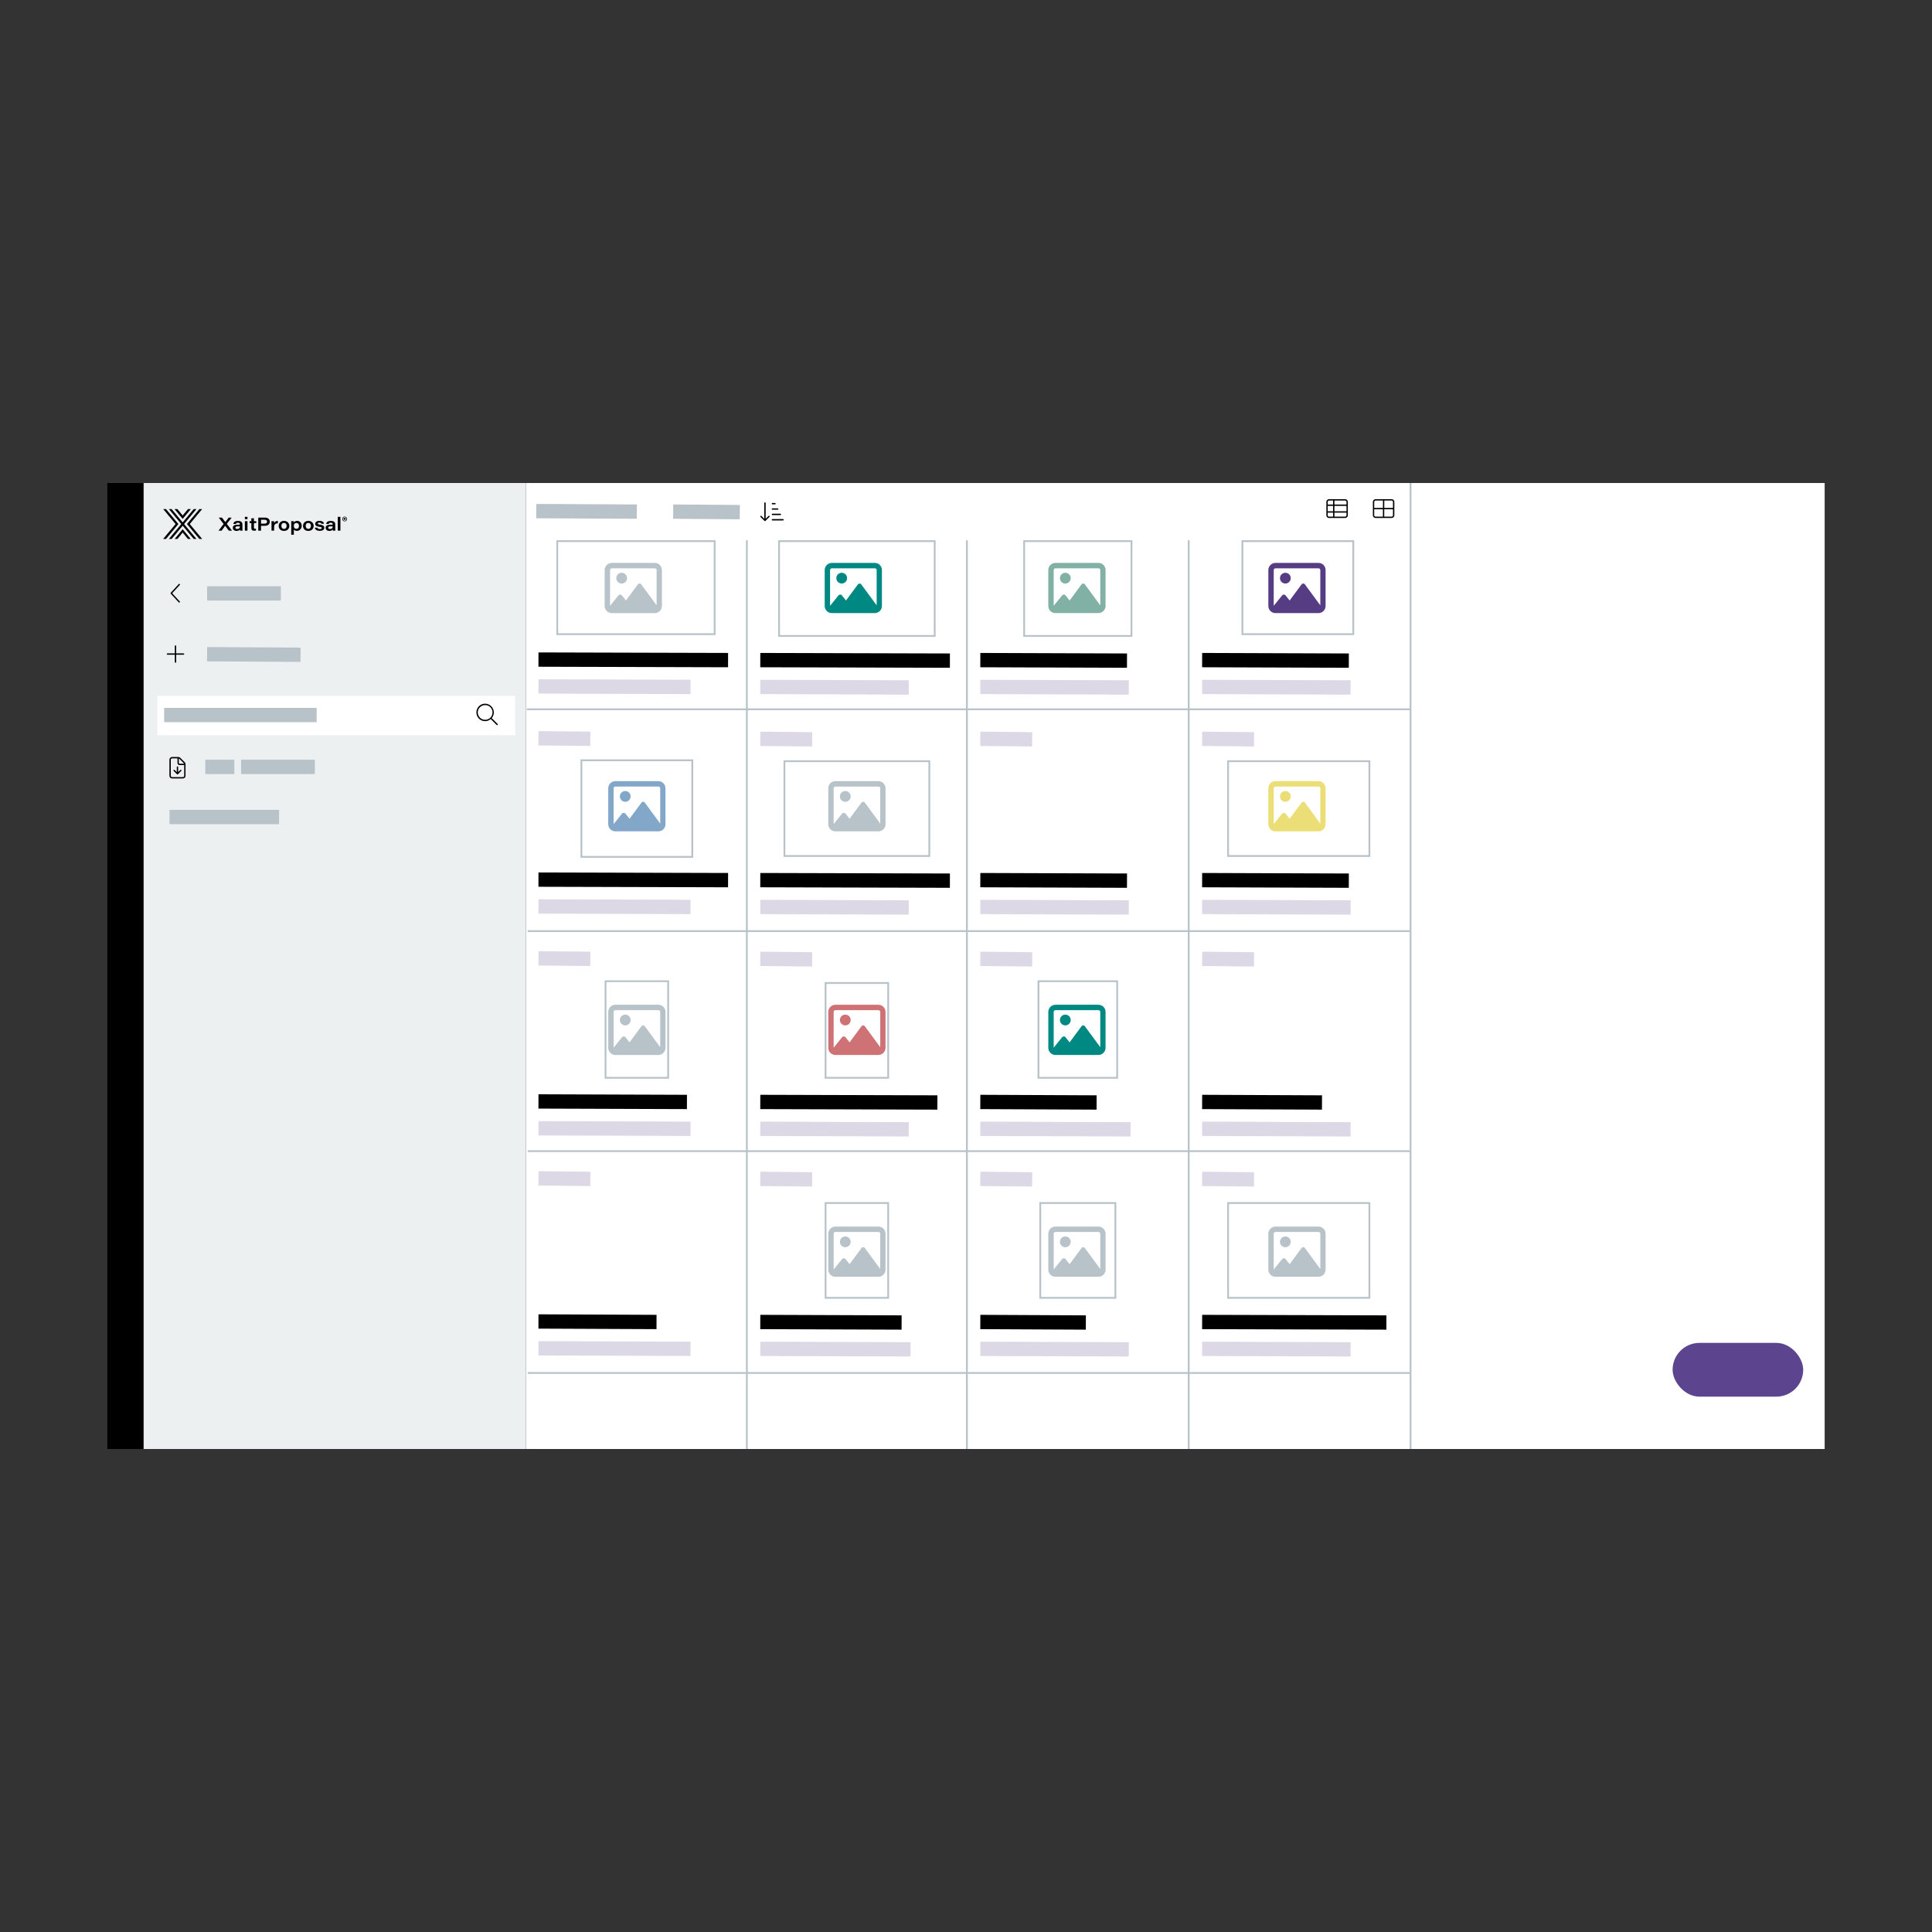 <?xml version="1.0" encoding="UTF-8"?>
<svg id="Layer_1" data-name="Layer 1" xmlns="http://www.w3.org/2000/svg" width="1080" height="1080" viewBox="0 0 1080 1080">
  <rect x="0" y="0" width="1080" height="1080" fill="#333333" stroke="none"/>
  <g>
    <rect x="80.37" y="270" width="213.63" height="540" style="fill: #edf0f1;"/>
    <rect x="294" y="270" width="726" height="540" style="fill: #fff;"/>
    <path d="m370.01,318.68v20.04c0,2.21-1.79,4.01-4.01,4.01h-24.04c-2.16,0-3.95-1.79-3.95-4.01v-20.04c0-2.21,1.79-4.01,3.95-4.01h24.04c2.27,0,4.01,1.79,4.01,4.01Zm-2.95,19.62v-19.62c0-.55-.45-1-1-1h-24.04c-.55,0-1,.45-1,1v19.98s0,0,0,0l4.73-5.87c.22-.27.56-.43.93-.43s.71.16.92.43l2.32,2.89,6.67-9.02c.21-.29.57-.46.95-.46s.74.18.9.46l8.56,11.64h.06Zm-16.53-15.11c0,1.66-1.35,3.01-3.01,3.01s-3.01-1.35-3.01-3.01,1.35-3.01,3.01-3.01,3.01,1.35,3.01,3.01Z" style="fill: #b8c2c9;"/>
    <path d="m493.01,318.68v20.04c0,2.21-1.79,4.01-4.01,4.01h-24.04c-2.16,0-3.95-1.79-3.95-4.01v-20.04c0-2.21,1.79-4.01,3.95-4.01h24.04c2.27,0,4.01,1.79,4.01,4.01Zm-2.95,19.62v-19.62c0-.55-.45-1-1-1h-24.04c-.55,0-1,.45-1,1v19.98s0,0,0,0l4.73-5.87c.22-.27.56-.43.93-.43s.71.16.92.43l2.32,2.89,6.67-9.02c.21-.29.57-.46.95-.46s.74.18.9.46l8.56,11.64h.06Zm-16.53-15.11c0,1.66-1.35,3.01-3.01,3.01s-3.01-1.35-3.01-3.01,1.35-3.01,3.01-3.01,3.01,1.35,3.01,3.01Z" style="fill: #008883;"/>
    <path d="m618.01,318.68v20.04c0,2.21-1.79,4.01-4.01,4.01h-24.04c-2.16,0-3.95-1.79-3.95-4.01v-20.04c0-2.21,1.79-4.01,3.95-4.01h24.04c2.27,0,4.01,1.79,4.01,4.01Zm-2.95,19.62v-19.62c0-.55-.45-1-1-1h-24.04c-.55,0-1,.45-1,1v19.98s0,0,0,0l4.73-5.87c.22-.27.56-.43.93-.43s.71.16.92.43l2.32,2.89,6.67-9.02c.21-.29.57-.46.95-.46s.74.18.9.46l8.56,11.64h.06Zm-16.53-15.11c0,1.66-1.35,3.01-3.01,3.01s-3.01-1.35-3.01-3.01,1.35-3.01,3.01-3.01,3.01,1.35,3.01,3.01Z" style="fill: #81b1a5;"/>
    <path d="m741.01,318.68v20.04c0,2.21-1.79,4.01-4.01,4.01h-24.04c-2.16,0-3.95-1.79-3.95-4.01v-20.04c0-2.21,1.79-4.01,3.95-4.01h24.04c2.27,0,4.01,1.79,4.01,4.01Zm-2.95,19.62v-19.62c0-.55-.45-1-1-1h-24.04c-.55,0-1,.45-1,1v19.98s0,0,0,0l4.73-5.87c.22-.27.56-.43.93-.43s.71.16.92.43l2.32,2.89,6.67-9.02c.21-.29.57-.46.95-.46s.74.18.9.46l8.56,11.64h.06Zm-16.53-15.11c0,1.66-1.35,3.01-3.01,3.01s-3.01-1.35-3.01-3.01,1.35-3.01,3.01-3.01,3.01,1.35,3.01,3.01Z" style="fill: #553c83;"/>
    <path d="m372.01,440.68v20.04c0,2.21-1.79,4.01-4.01,4.01h-24.04c-2.16,0-3.95-1.79-3.95-4.01v-20.04c0-2.21,1.79-4.01,3.95-4.01h24.04c2.27,0,4.01,1.79,4.01,4.01Zm-2.95,19.62v-19.62c0-.55-.45-1-1-1h-24.04c-.55,0-1,.45-1,1v19.98s0,0,0,0l4.73-5.87c.22-.27.56-.43.93-.43s.71.16.92.43l2.32,2.89,6.67-9.02c.21-.29.57-.46.95-.46s.74.18.9.46l8.56,11.64h.06Zm-16.53-15.11c0,1.66-1.35,3.01-3.01,3.01s-3.01-1.35-3.01-3.01,1.35-3.01,3.01-3.01,3.01,1.35,3.01,3.01Z" style="fill: #83a7c9;"/>
    <path d="m495.01,440.68v20.04c0,2.21-1.79,4.01-4.01,4.01h-24.04c-2.16,0-3.95-1.79-3.95-4.01v-20.04c0-2.21,1.79-4.01,3.95-4.01h24.04c2.27,0,4.01,1.79,4.01,4.01Zm-2.95,19.62v-19.62c0-.55-.45-1-1-1h-24.04c-.55,0-1,.45-1,1v19.98s0,0,0,0l4.73-5.87c.22-.27.56-.43.93-.43s.71.16.92.43l2.32,2.89,6.67-9.02c.21-.29.57-.46.95-.46s.74.18.9.46l8.56,11.64h.06Zm-16.53-15.11c0,1.66-1.35,3.01-3.01,3.01s-3.01-1.35-3.01-3.01,1.35-3.01,3.01-3.01,3.01,1.35,3.01,3.01Z" style="fill: #b8c2c9;"/>
    <path d="m741.01,440.68v20.04c0,2.21-1.79,4.01-4.01,4.01h-24.04c-2.16,0-3.95-1.79-3.95-4.01v-20.04c0-2.21,1.79-4.01,3.95-4.01h24.04c2.27,0,4.01,1.79,4.01,4.01Zm-2.95,19.62v-19.62c0-.55-.45-1-1-1h-24.04c-.55,0-1,.45-1,1v19.98s0,0,0,0l4.73-5.87c.22-.27.56-.43.93-.43s.71.16.92.43l2.32,2.89,6.67-9.02c.21-.29.57-.46.95-.46s.74.18.9.46l8.56,11.64h.06Zm-16.53-15.11c0,1.66-1.35,3.01-3.01,3.01s-3.01-1.35-3.01-3.01,1.35-3.01,3.01-3.01,3.01,1.35,3.01,3.01Z" style="fill: #ebde76;"/>
    <path d="m372.01,565.68v20.04c0,2.21-1.79,4.01-4.01,4.01h-24.04c-2.16,0-3.95-1.79-3.95-4.01v-20.04c0-2.21,1.79-4.01,3.95-4.01h24.04c2.27,0,4.01,1.79,4.01,4.01Zm-2.95,19.62v-19.62c0-.55-.45-1-1-1h-24.04c-.55,0-1,.45-1,1v19.98s0,0,0,0l4.73-5.87c.22-.27.56-.43.93-.43s.71.16.92.43l2.32,2.89,6.67-9.02c.21-.29.57-.46.95-.46s.74.18.9.46l8.56,11.64h.06Zm-16.53-15.11c0,1.66-1.35,3.01-3.01,3.01s-3.01-1.35-3.01-3.01,1.35-3.01,3.01-3.01,3.01,1.35,3.01,3.01Z" style="fill: #b8c2c9;"/>
    <path d="m495.01,565.68v20.04c0,2.21-1.79,4.01-4.01,4.01h-24.04c-2.16,0-3.95-1.79-3.95-4.01v-20.04c0-2.21,1.79-4.01,3.95-4.01h24.04c2.27,0,4.01,1.79,4.01,4.01Zm-2.95,19.62v-19.62c0-.55-.45-1-1-1h-24.04c-.55,0-1,.45-1,1v19.98s0,0,0,0l4.73-5.87c.22-.27.56-.43.93-.43s.71.16.92.43l2.32,2.89,6.67-9.02c.21-.29.57-.46.95-.46s.74.18.9.46l8.56,11.64h.06Zm-16.53-15.11c0,1.66-1.35,3.01-3.01,3.01s-3.01-1.35-3.01-3.01,1.35-3.01,3.01-3.01,3.01,1.35,3.01,3.01Z" style="fill: #cf7275;"/>
    <path d="m618.01,565.68v20.04c0,2.21-1.79,4.01-4.01,4.01h-24.04c-2.16,0-3.95-1.79-3.95-4.01v-20.04c0-2.21,1.79-4.01,3.95-4.01h24.04c2.27,0,4.01,1.79,4.01,4.01Zm-2.95,19.62v-19.62c0-.55-.45-1-1-1h-24.04c-.55,0-1,.45-1,1v19.98s0,0,0,0l4.73-5.87c.22-.27.56-.43.93-.43s.71.16.92.43l2.32,2.89,6.67-9.02c.21-.29.57-.46.95-.46s.74.18.9.46l8.56,11.64h.06Zm-16.53-15.11c0,1.66-1.35,3.01-3.01,3.01s-3.01-1.35-3.01-3.01,1.35-3.01,3.01-3.01,3.01,1.35,3.01,3.01Z" style="fill: #008883;"/>
    <path d="m495.01,689.68v20.04c0,2.21-1.79,4.01-4.01,4.01h-24.04c-2.16,0-3.95-1.79-3.95-4.01v-20.04c0-2.21,1.79-4.01,3.95-4.01h24.04c2.27,0,4.01,1.79,4.01,4.01Zm-2.95,19.62v-19.62c0-.55-.45-1-1-1h-24.04c-.55,0-1,.45-1,1v19.98s0,0,0,0l4.73-5.87c.22-.27.56-.43.93-.43s.71.16.92.43l2.32,2.89,6.67-9.02c.21-.29.57-.46.95-.46s.74.18.9.46l8.56,11.64h.06Zm-16.53-15.11c0,1.66-1.35,3.01-3.01,3.01s-3.01-1.35-3.01-3.01,1.35-3.01,3.01-3.01,3.01,1.35,3.01,3.01Z" style="fill: #b8c2c9;"/>
    <path d="m618.01,689.68v20.04c0,2.21-1.79,4.01-4.01,4.01h-24.04c-2.16,0-3.95-1.79-3.95-4.01v-20.04c0-2.21,1.79-4.01,3.95-4.01h24.04c2.27,0,4.01,1.79,4.01,4.01Zm-2.95,19.62v-19.62c0-.55-.45-1-1-1h-24.04c-.55,0-1,.45-1,1v19.98s0,0,0,0l4.73-5.87c.22-.27.56-.43.93-.43s.71.16.92.43l2.32,2.89,6.67-9.02c.21-.29.57-.46.95-.46s.74.18.9.46l8.56,11.64h.06Zm-16.53-15.11c0,1.66-1.35,3.01-3.01,3.01s-3.01-1.35-3.01-3.01,1.35-3.01,3.01-3.01,3.01,1.35,3.01,3.01Z" style="fill: #b8c2c9;"/>
    <path d="m741.01,689.68v20.04c0,2.21-1.79,4.01-4.01,4.01h-24.04c-2.16,0-3.95-1.79-3.95-4.01v-20.04c0-2.21,1.79-4.01,3.95-4.01h24.04c2.27,0,4.01,1.79,4.01,4.01Zm-2.95,19.62v-19.62c0-.55-.45-1-1-1h-24.04c-.55,0-1,.45-1,1v19.98s0,0,0,0l4.73-5.87c.22-.27.56-.43.93-.43s.71.16.92.43l2.32,2.89,6.67-9.02c.21-.29.57-.46.95-.46s.74.18.9.46l8.56,11.64h.06Zm-16.53-15.11c0,1.66-1.35,3.01-3.01,3.01s-3.01-1.35-3.01-3.01,1.35-3.01,3.01-3.01,3.01,1.35,3.01,3.01Z" style="fill: #b8c2c9;"/>
    <g>
      <polygon points="127.9 296.63 125.87 293.93 125.85 293.93 123.89 296.63 122.17 296.63 125 292.9 122.26 289.34 124.07 289.34 125.95 291.85 125.96 291.85 127.85 289.34 129.52 289.34 126.77 292.84 129.68 296.63 127.9 296.63"/>
      <path d="m134.09,294.24c-.14,0-.5,0-1.14,0-.97,0-1.38.24-1.38.75,0,.4.31.73,1.01.73,1.07,0,1.51-.55,1.51-1.35v-.13Zm1.43.96c0,.63.03,1.31.04,1.43h-1.38c-.04-.15-.05-.5-.06-.65-.28.49-.89.8-1.93.8-1.47,0-2.04-.89-2.04-1.72,0-1.38,1.22-1.76,2.77-1.76h1.17v-.2c0-.48-.21-.89-1.1-.89-.82,0-1,.33-1.08.69h-1.46c.05-.67.52-1.7,2.52-1.7,2.18,0,2.54,1.04,2.54,1.92v2.09Z"/>
      <path d="m136.88,291.33h1.46v5.3h-1.46v-5.3Zm0-2.41h1.46v1.29h-1.46v-1.29Z"/>
      <path d="m139.51,291.33h.98v-1.61h1.47v1.61h1.28v1.08h-1.28v2.44c0,.5.11.73.65.73.15,0,.33,0,.48-.04v1.02c-.27.08-.62.11-.99.11-1.24,0-1.6-.54-1.6-1.58v-2.69h-.98v-1.08Z"/>
      <path d="m145.92,292.71h1.98c.83,0,1.38-.27,1.38-1.1,0-.67-.43-1.07-1.38-1.07h-1.98v2.17Zm-1.54-3.37h3.66c1.73,0,2.76.88,2.76,2.25,0,1.47-1.04,2.34-2.77,2.34h-2.12v2.71h-1.54v-7.3Z"/>
      <path d="m151.77,292.77c0-.48,0-.96-.01-1.44h1.43c.02.18.05.76.05,1.1.31-.73,1-1.26,2.08-1.24v1.34c-1.21-.02-2.08.54-2.08,2.07v2.02h-1.46v-3.86Z"/>
      <path d="m157.28,293.98c0,.88.52,1.67,1.48,1.67s1.47-.76,1.47-1.65-.47-1.69-1.48-1.69-1.47.78-1.47,1.67m4.46,0c0,1.58-1.07,2.8-3.02,2.8s-2.92-1.33-2.92-2.8,1.05-2.8,2.99-2.8,2.96,1.45,2.96,2.79"/>
      <path d="m167.15,293.96c0-.83-.47-1.61-1.44-1.61-1.06,0-1.48.7-1.48,1.65s.5,1.61,1.46,1.61,1.46-.71,1.46-1.65m-2.89,2.08v2.86h-1.46v-6.26c0-.43,0-.88-.01-1.31h1.43c.02.12.04.48.04.75.3-.47.87-.9,1.91-.9,1.39,0,2.48,1.15,2.48,2.69,0,1.81-1.28,2.9-2.68,2.9-.94,0-1.45-.38-1.71-.75"/>
      <path d="m170.87,293.98c0,.88.52,1.67,1.48,1.67s1.47-.76,1.47-1.65-.47-1.69-1.48-1.69-1.47.78-1.47,1.67m4.46,0c0,1.58-1.07,2.8-3.02,2.8s-2.92-1.33-2.92-2.8,1.05-2.8,2.99-2.8,2.96,1.45,2.96,2.79"/>
      <path d="m177.44,295.01c.15.46.56.74,1.36.74s1.06-.26,1.06-.59c0-.34-.24-.54-1.39-.69-1.97-.27-2.27-.98-2.27-1.64,0-.77.59-1.66,2.38-1.66s2.47.9,2.54,1.62h-1.45c-.08-.27-.27-.63-1.16-.63-.74,0-.89.3-.89.52,0,.28.19.44,1.25.59,2.1.31,2.41,1,2.41,1.75,0,.96-.73,1.73-2.6,1.73-1.48,0-2.54-.62-2.71-1.77h1.45Z"/>
      <path d="m185.98,294.24c-.14,0-.5,0-1.14,0-.97,0-1.38.24-1.38.75,0,.4.31.73,1.01.73,1.07,0,1.51-.55,1.51-1.35v-.13Zm1.43.96c0,.63.03,1.31.04,1.43h-1.38c-.04-.15-.05-.5-.06-.65-.28.49-.89.8-1.93.8-1.47,0-2.04-.89-2.04-1.72,0-1.38,1.22-1.76,2.77-1.76h1.17v-.2c0-.48-.21-.89-1.1-.89-.82,0-1,.33-1.08.69h-1.46c.05-.67.52-1.7,2.53-1.7,2.18,0,2.54,1.04,2.54,1.92v2.09Z"/>
      <rect x="188.83" y="288.92" width="1.46" height="7.71"/>
      <polygon points="97.65 301.27 99.2 301.27 102.11 297.69 105.04 301.27 106.59 301.27 102.11 295.83 97.65 301.27"/>
      <polygon points="105.08 284.58 102.11 288.14 99.16 284.58 97.55 284.58 102.11 290.07 106.68 284.58 105.08 284.58"/>
      <polygon points="91.25 284.58 98.16 292.94 91.19 301.27 92.8 301.27 99.73 292.94 92.79 284.58 91.25 284.58"/>
      <polygon points="111.45 284.58 104.51 292.94 111.44 301.27 113.01 301.27 106.08 292.94 113 284.58 111.45 284.58"/>
      <polygon points="108.29 284.58 102.12 292.03 95.95 284.58 94.41 284.58 101.35 292.94 94.41 301.27 95.95 301.27 102.14 293.88 108.29 301.27 109.83 301.27 102.89 292.94 109.83 284.58 108.29 284.58"/>
      <path d="m192.51,289.99h.21c.11,0,.19-.04.19-.14,0-.09-.05-.14-.2-.14h-.2v.28Zm-.37.72v-1.27h.66c.27,0,.48.13.48.38,0,.15-.09.25-.18.29.09.04.15.14.15.32,0,.07,0,.19,0,.28h-.37s-.02-.2-.02-.26c0-.14-.04-.2-.17-.2h-.18v.46h-.36Zm-.45-.61c0,.6.41,1.03.99,1.03.65,0,.99-.41.99-1.02s-.38-1.04-.99-1.04c-.67,0-.99.43-.99,1.03m2.31,0c0,.79-.55,1.33-1.32,1.33s-1.33-.56-1.33-1.33.54-1.31,1.33-1.31,1.32.61,1.32,1.31"/>
    </g>
    <line x1="115.76" y1="331.71" x2="157" y2="331.71" style="fill: none; stroke: #b8c2c9; stroke-miterlimit: 10; stroke-width: 8px;"/>
    <line x1="115.76" y1="365.71" x2="168" y2="366" style="fill: none; stroke: #b8c2c9; stroke-miterlimit: 10; stroke-width: 8px;"/>
    <line x1="376.31" y1="286" x2="413.55" y2="286.29" style="fill: none; stroke: #b8c2c9; stroke-miterlimit: 10; stroke-width: 8px;"/>
    <line x1="299.76" y1="285.71" x2="356" y2="286" style="fill: none; stroke: #b8c2c9; stroke-miterlimit: 10; stroke-width: 8px;"/>
    <line x1="301" y1="412.71" x2="330" y2="413" style="fill: none; stroke: #ddd8e6; stroke-miterlimit: 10; stroke-width: 8px;"/>
    <line x1="425" y1="413" x2="454" y2="413.29" style="fill: none; stroke: #ddd8e6; stroke-miterlimit: 10; stroke-width: 8px;"/>
    <line x1="548" y1="413" x2="577" y2="413.29" style="fill: none; stroke: #ddd8e6; stroke-miterlimit: 10; stroke-width: 8px;"/>
    <line x1="672" y1="413" x2="701" y2="413.29" style="fill: none; stroke: #ddd8e6; stroke-miterlimit: 10; stroke-width: 8px;"/>
    <line x1="301" y1="491.71" x2="407" y2="492" style="fill: none; stroke: #000; stroke-miterlimit: 10; stroke-width: 8px;"/>
    <line x1="425" y1="492" x2="531" y2="492.29" style="fill: none; stroke: #000; stroke-miterlimit: 10; stroke-width: 8px;"/>
    <line x1="548" y1="492" x2="630" y2="492.29" style="fill: none; stroke: #000; stroke-miterlimit: 10; stroke-width: 8px;"/>
    <line x1="672" y1="492" x2="754" y2="492.29" style="fill: none; stroke: #000; stroke-miterlimit: 10; stroke-width: 8px;"/>
    <line x1="301" y1="506.71" x2="386" y2="507" style="fill: none; stroke: #ddd8e6; stroke-miterlimit: 10; stroke-width: 8px;"/>
    <line x1="425" y1="507" x2="508" y2="507.29" style="fill: none; stroke: #ddd8e6; stroke-miterlimit: 10; stroke-width: 8px;"/>
    <line x1="548" y1="507" x2="631" y2="507.29" style="fill: none; stroke: #ddd8e6; stroke-miterlimit: 10; stroke-width: 8px;"/>
    <line x1="672" y1="507" x2="755" y2="507.29" style="fill: none; stroke: #ddd8e6; stroke-miterlimit: 10; stroke-width: 8px;"/>
    <line x1="301" y1="368.71" x2="407" y2="369" style="fill: none; stroke: #000; stroke-miterlimit: 10; stroke-width: 8px;"/>
    <line x1="425" y1="369" x2="531" y2="369.29" style="fill: none; stroke: #000; stroke-miterlimit: 10; stroke-width: 8px;"/>
    <line x1="548" y1="369" x2="630" y2="369.29" style="fill: none; stroke: #000; stroke-miterlimit: 10; stroke-width: 8px;"/>
    <line x1="672" y1="369" x2="754" y2="369.29" style="fill: none; stroke: #000; stroke-miterlimit: 10; stroke-width: 8px;"/>
    <line x1="301" y1="383.71" x2="386" y2="384" style="fill: none; stroke: #ddd8e6; stroke-miterlimit: 10; stroke-width: 8px;"/>
    <line x1="425" y1="384" x2="508" y2="384.29" style="fill: none; stroke: #ddd8e6; stroke-miterlimit: 10; stroke-width: 8px;"/>
    <line x1="548" y1="384" x2="631" y2="384.29" style="fill: none; stroke: #ddd8e6; stroke-miterlimit: 10; stroke-width: 8px;"/>
    <line x1="672" y1="384" x2="755" y2="384.29" style="fill: none; stroke: #ddd8e6; stroke-miterlimit: 10; stroke-width: 8px;"/>
    <line x1="301" y1="615.71" x2="384" y2="616" style="fill: none; stroke: #000; stroke-miterlimit: 10; stroke-width: 8px;"/>
    <line x1="425" y1="616" x2="524" y2="616.29" style="fill: none; stroke: #000; stroke-miterlimit: 10; stroke-width: 8px;"/>
    <line x1="548" y1="616" x2="613" y2="616.29" style="fill: none; stroke: #000; stroke-miterlimit: 10; stroke-width: 8px;"/>
    <line x1="672" y1="616" x2="739" y2="616.29" style="fill: none; stroke: #000; stroke-miterlimit: 10; stroke-width: 8px;"/>
    <line x1="301" y1="630.71" x2="386" y2="631" style="fill: none; stroke: #ddd8e6; stroke-miterlimit: 10; stroke-width: 8px;"/>
    <line x1="425" y1="631" x2="508" y2="631.29" style="fill: none; stroke: #ddd8e6; stroke-miterlimit: 10; stroke-width: 8px;"/>
    <line x1="548" y1="631" x2="632" y2="631.29" style="fill: none; stroke: #ddd8e6; stroke-miterlimit: 10; stroke-width: 8px;"/>
    <line x1="672" y1="631" x2="755" y2="631.29" style="fill: none; stroke: #ddd8e6; stroke-miterlimit: 10; stroke-width: 8px;"/>
    <line x1="301" y1="738.71" x2="367" y2="739" style="fill: none; stroke: #000; stroke-miterlimit: 10; stroke-width: 8px;"/>
    <line x1="425" y1="739" x2="504" y2="739.29" style="fill: none; stroke: #000; stroke-miterlimit: 10; stroke-width: 8px;"/>
    <line x1="548" y1="739" x2="607" y2="739.29" style="fill: none; stroke: #000; stroke-miterlimit: 10; stroke-width: 8px;"/>
    <line x1="672" y1="739" x2="775" y2="739.29" style="fill: none; stroke: #000; stroke-miterlimit: 10; stroke-width: 8px;"/>
    <line x1="301" y1="753.71" x2="386" y2="754" style="fill: none; stroke: #ddd8e6; stroke-miterlimit: 10; stroke-width: 8px;"/>
    <line x1="425" y1="754" x2="509" y2="754.29" style="fill: none; stroke: #ddd8e6; stroke-miterlimit: 10; stroke-width: 8px;"/>
    <line x1="548" y1="754" x2="631" y2="754.29" style="fill: none; stroke: #ddd8e6; stroke-miterlimit: 10; stroke-width: 8px;"/>
    <line x1="672" y1="754" x2="755" y2="754.29" style="fill: none; stroke: #ddd8e6; stroke-miterlimit: 10; stroke-width: 8px;"/>
    <line x1="301" y1="535.71" x2="330" y2="536" style="fill: none; stroke: #ddd8e6; stroke-miterlimit: 10; stroke-width: 8px;"/>
    <line x1="425" y1="536" x2="454" y2="536.29" style="fill: none; stroke: #ddd8e6; stroke-miterlimit: 10; stroke-width: 8px;"/>
    <line x1="548" y1="536" x2="577" y2="536.29" style="fill: none; stroke: #ddd8e6; stroke-miterlimit: 10; stroke-width: 8px;"/>
    <line x1="672" y1="536" x2="701" y2="536.29" style="fill: none; stroke: #ddd8e6; stroke-miterlimit: 10; stroke-width: 8px;"/>
    <line x1="301" y1="658.71" x2="330" y2="659" style="fill: none; stroke: #ddd8e6; stroke-miterlimit: 10; stroke-width: 8px;"/>
    <line x1="425" y1="659" x2="454" y2="659.29" style="fill: none; stroke: #ddd8e6; stroke-miterlimit: 10; stroke-width: 8px;"/>
    <line x1="548" y1="659" x2="577" y2="659.29" style="fill: none; stroke: #ddd8e6; stroke-miterlimit: 10; stroke-width: 8px;"/>
    <line x1="672" y1="659" x2="701" y2="659.29" style="fill: none; stroke: #ddd8e6; stroke-miterlimit: 10; stroke-width: 8px;"/>
    <line x1="114.76" y1="428.71" x2="131" y2="428.71" style="fill: none; stroke: #b8c2c9; stroke-miterlimit: 10; stroke-width: 8px;"/>
    <line x1="134.76" y1="428.71" x2="176" y2="428.71" style="fill: none; stroke: #b8c2c9; stroke-miterlimit: 10; stroke-width: 8px;"/>
    <line x1="94.76" y1="456.71" x2="156" y2="456.71" style="fill: none; stroke: #b8c2c9; stroke-miterlimit: 10; stroke-width: 8px;"/>
    <rect x="935" y="750.68" width="73" height="30.06" rx="15.03" ry="15.03" style="fill: #5d448e;"/>
    <path d="m100.49,326.47c.08.07.12.17.12.28,0,.09-.03.18-.1.25l-4.26,4.62,4.24,4.62c.14.15.13.39-.02.53-.15.14-.39.13-.53-.02l-4.5-4.88c-.13-.14-.13-.37,0-.51l4.5-4.88c.16-.15.4-.16.55-.02Z"/>
    <path d="m102.99,365.62c0,.21-.17.38-.38.38h-4.12v4.12c0,.21-.17.38-.38.38s-.38-.17-.38-.38v-4.12h-4.12c-.21,0-.38-.17-.38-.38s.17-.38.38-.38h4.12v-4.12c0-.21.17-.38.38-.38s.38.17.38.38v4.12h4.12c.21,0,.38.17.38.38Z"/>
    <rect x="60" y="270" width="20" height="540"/>
    <rect x="88" y="389" width="200" height="22" style="fill: #fff;"/>
    <line x1="91.76" y1="399.71" x2="177" y2="399.71" style="fill: none; stroke: #b8c2c9; stroke-miterlimit: 10; stroke-width: 8px;"/>
    <path d="m278.21,405.27c-.07.07-.17.11-.27.11s-.19-.04-.29-.11l-3.32-3.32c-.85.73-1.96,1.18-3.17,1.18-2.67,0-4.85-2.18-4.85-4.88s2.16-4.88,4.85-4.88,4.88,2.18,4.88,4.88c0,1.21-.42,2.32-1.16,3.17l3.32,3.32c.15.15.15.38,0,.53Zm-2.89-7.01c0-2.29-1.83-4.12-4.12-4.12s-4.12,1.85-4.12,4.12,1.83,4.12,4.12,4.12,4.12-1.83,4.12-4.12Z"/>
    <path d="m430.13,288.41c.15.15.15.38,0,.53l-2.25,2.25c-.15.15-.38.15-.53,0l-2.25-2.25c-.15-.15-.15-.38,0-.53s.38-.15.53,0l1.61,1.61v-8.85c0-.21.17-.38.38-.38s.38.17.38.38v8.85l1.61-1.61c.07-.07.17-.11.27-.11s.19.04.27.11Zm1.26-6.86c0-.21.15-.38.35-.38h1.5c.21,0,.38.17.38.38s-.17.38-.38.38h-1.5c-.21,0-.35-.17-.35-.38Zm0,3c0-.21.15-.38.35-.38h3c.21,0,.38.17.38.38s-.17.38-.38.38h-3c-.21,0-.35-.17-.35-.38Zm0,3c0-.21.15-.38.35-.38h4.5c.21,0,.38.17.38.38s-.17.38-.38.38h-4.5c-.21,0-.35-.17-.35-.38Zm6.73,3c0,.21-.17.38-.38.38h-6c-.21,0-.35-.17-.35-.38s.15-.38.35-.38h6c.21,0,.38.17.38.38Z"/>
    <rect x="325" y="425" width="62" height="54" style="fill: none; stroke: #b8c2c9; stroke-miterlimit: 10;"/>
    <rect x="438.5" y="425.5" width="81" height="53" style="fill: none; stroke: #b8c2c9; stroke-miterlimit: 10;"/>
    <rect x="686.5" y="425.5" width="79" height="53" style="fill: none; stroke: #b8c2c9; stroke-miterlimit: 10;"/>
    <rect x="580.5" y="548.5" width="44" height="54" style="fill: none; stroke: #b8c2c9; stroke-miterlimit: 10;"/>
    <rect x="461.5" y="549.5" width="35" height="53" style="fill: none; stroke: #b8c2c9; stroke-miterlimit: 10;"/>
    <rect x="338.5" y="548.5" width="35" height="54" style="fill: none; stroke: #b8c2c9; stroke-miterlimit: 10;"/>
    <rect x="694.5" y="302.5" width="62" height="52" style="fill: none; stroke: #b8c2c9; stroke-miterlimit: 10;"/>
    <rect x="572.5" y="302.5" width="60" height="53" style="fill: none; stroke: #b8c2c9; stroke-miterlimit: 10;"/>
    <rect x="435.5" y="302.5" width="87" height="53" style="fill: none; stroke: #b8c2c9; stroke-miterlimit: 10;"/>
    <rect x="311.5" y="302.5" width="88" height="52" style="fill: none; stroke: #b8c2c9; stroke-miterlimit: 10;"/>
    <rect x="461.5" y="672.5" width="35" height="53" style="fill: none; stroke: #b8c2c9; stroke-miterlimit: 10;"/>
    <rect x="581.5" y="672.5" width="42" height="53" style="fill: none; stroke: #b8c2c9; stroke-miterlimit: 10;"/>
    <rect x="686.5" y="672.5" width="79" height="53" style="fill: none; stroke: #b8c2c9; stroke-miterlimit: 10;"/>
    <line x1="294.5" y1="396.5" x2="788.5" y2="396.5" style="fill: none; stroke: #b8c2c9; stroke-miterlimit: 10;"/>
    <line x1="295" y1="520.5" x2="788" y2="520.5" style="fill: none; stroke: #b8c2c9; stroke-miterlimit: 10;"/>
    <line x1="295" y1="643.5" x2="788" y2="643.5" style="fill: none; stroke: #b8c2c9; stroke-miterlimit: 10;"/>
    <line x1="295" y1="767.5" x2="788" y2="767.5" style="fill: none; stroke: #b8c2c9; stroke-miterlimit: 10;"/>
    <line x1="417.5" y1="302" x2="417.5" y2="810" style="fill: none; stroke: #b8c2c9; stroke-miterlimit: 10;"/>
    <line x1="540.5" y1="302" x2="540.5" y2="810" style="fill: none; stroke: #b8c2c9; stroke-miterlimit: 10;"/>
    <line x1="664.5" y1="302" x2="664.5" y2="810" style="fill: none; stroke: #b8c2c9; stroke-miterlimit: 10;"/>
    <line x1="788.5" y1="270" x2="788.5" y2="810" style="fill: none; stroke: #b8c2c9; stroke-miterlimit: 10;"/>
    <path d="m741.45,280.55c0-.83.67-1.5,1.5-1.5h9c.83,0,1.5.67,1.5,1.5v7.5c0,.83-.67,1.5-1.5,1.5h-9c-.83,0-1.5-.67-1.5-1.5v-7.5Zm3.75-.75h-2.25c-.41,0-.75.34-.75.75v1.5h3v-2.25Zm-3,3v3h3v-3h-3Zm0,3.75v1.5c0,.42.34.75.75.75h2.25v-2.25h-3Zm3.75-4.5h6.75v-1.5c0-.41-.33-.75-.75-.75h-6v2.25Zm6.75,3.75v-3h-6.75v3h6.75Zm-6.75,3h6c.42,0,.75-.33.75-.75v-1.5h-6.75v2.25Z"/>
    <path d="m767.45,280.55c0-.83.67-1.5,1.5-1.5h9c.83,0,1.5.67,1.5,1.5v7.5c0,.83-.67,1.5-1.5,1.5h-9c-.83,0-1.5-.67-1.5-1.5v-7.5Zm5.62-.75h-4.12c-.41,0-.75.34-.75.75v3.38h4.88v-4.12Zm-4.88,4.88v3.38c0,.42.34.75.75.75h4.12v-4.12h-4.88Zm5.62-.75h4.88v-3.38c0-.41-.33-.75-.75-.75h-4.12v4.12Zm0,4.88h4.12c.42,0,.75-.33.75-.75v-3.38h-4.88v4.12Z"/>
    <path d="m103.71,427.17v6.5c0,.83-.67,1.5-1.5,1.5h-6c-.83,0-1.5-.67-1.5-1.5v-9c0-.83.67-1.5,1.5-1.5h3.5c.4,0,.78.16,1.06.44l2.5,2.5c.28.28.44.66.44,1.06Zm-.75.5h-2.62c-.62,0-1.12-.5-1.12-1.12v-2.62h-3c-.41,0-.75.34-.75.75v9c0,.41.34.75.75.75h6c.41,0,.75-.34.75-.75v-6Zm-3.38,3.97l1.24-1.24c.15-.15.38-.15.53,0s.15.38,0,.53l-1.88,1.88c-.15.15-.38.15-.53,0l-1.88-1.88c-.15-.15-.15-.38,0-.53.07-.07.17-.11.26-.11s.19.04.26.11l1.24,1.24v-2.85c0-.21.17-.38.38-.38s.38.17.38.38v2.85Zm.38-5.1c0,.21.17.38.38.38h2.58c-.04-.11-.09-.2-.17-.28l-2.5-2.5c-.08-.08-.18-.13-.28-.17v2.58Z"/>
  </g>
  <path d="m1080,977.36s-118.23-19.71-190.48-22.99c-72.25-3.28-157.64,6.57-198.69,18.06-41.05,11.49-59.12,16.42-78.82,39.41-19.71,22.99,11.49,41.05,62.4,26.27,50.91-14.78,85.39-29.56,105.09-49.26,19.71-19.71,50.91-67.33,41.05-96.88-9.85-29.56-34.48-47.62-100.17-57.47-65.68-9.85-206.91,6.57-295.58,32.84" style="fill: none; stroke: #fff; stroke-dasharray: 0 12; stroke-miterlimit: 10; stroke-width: 2px;"/>
</svg>